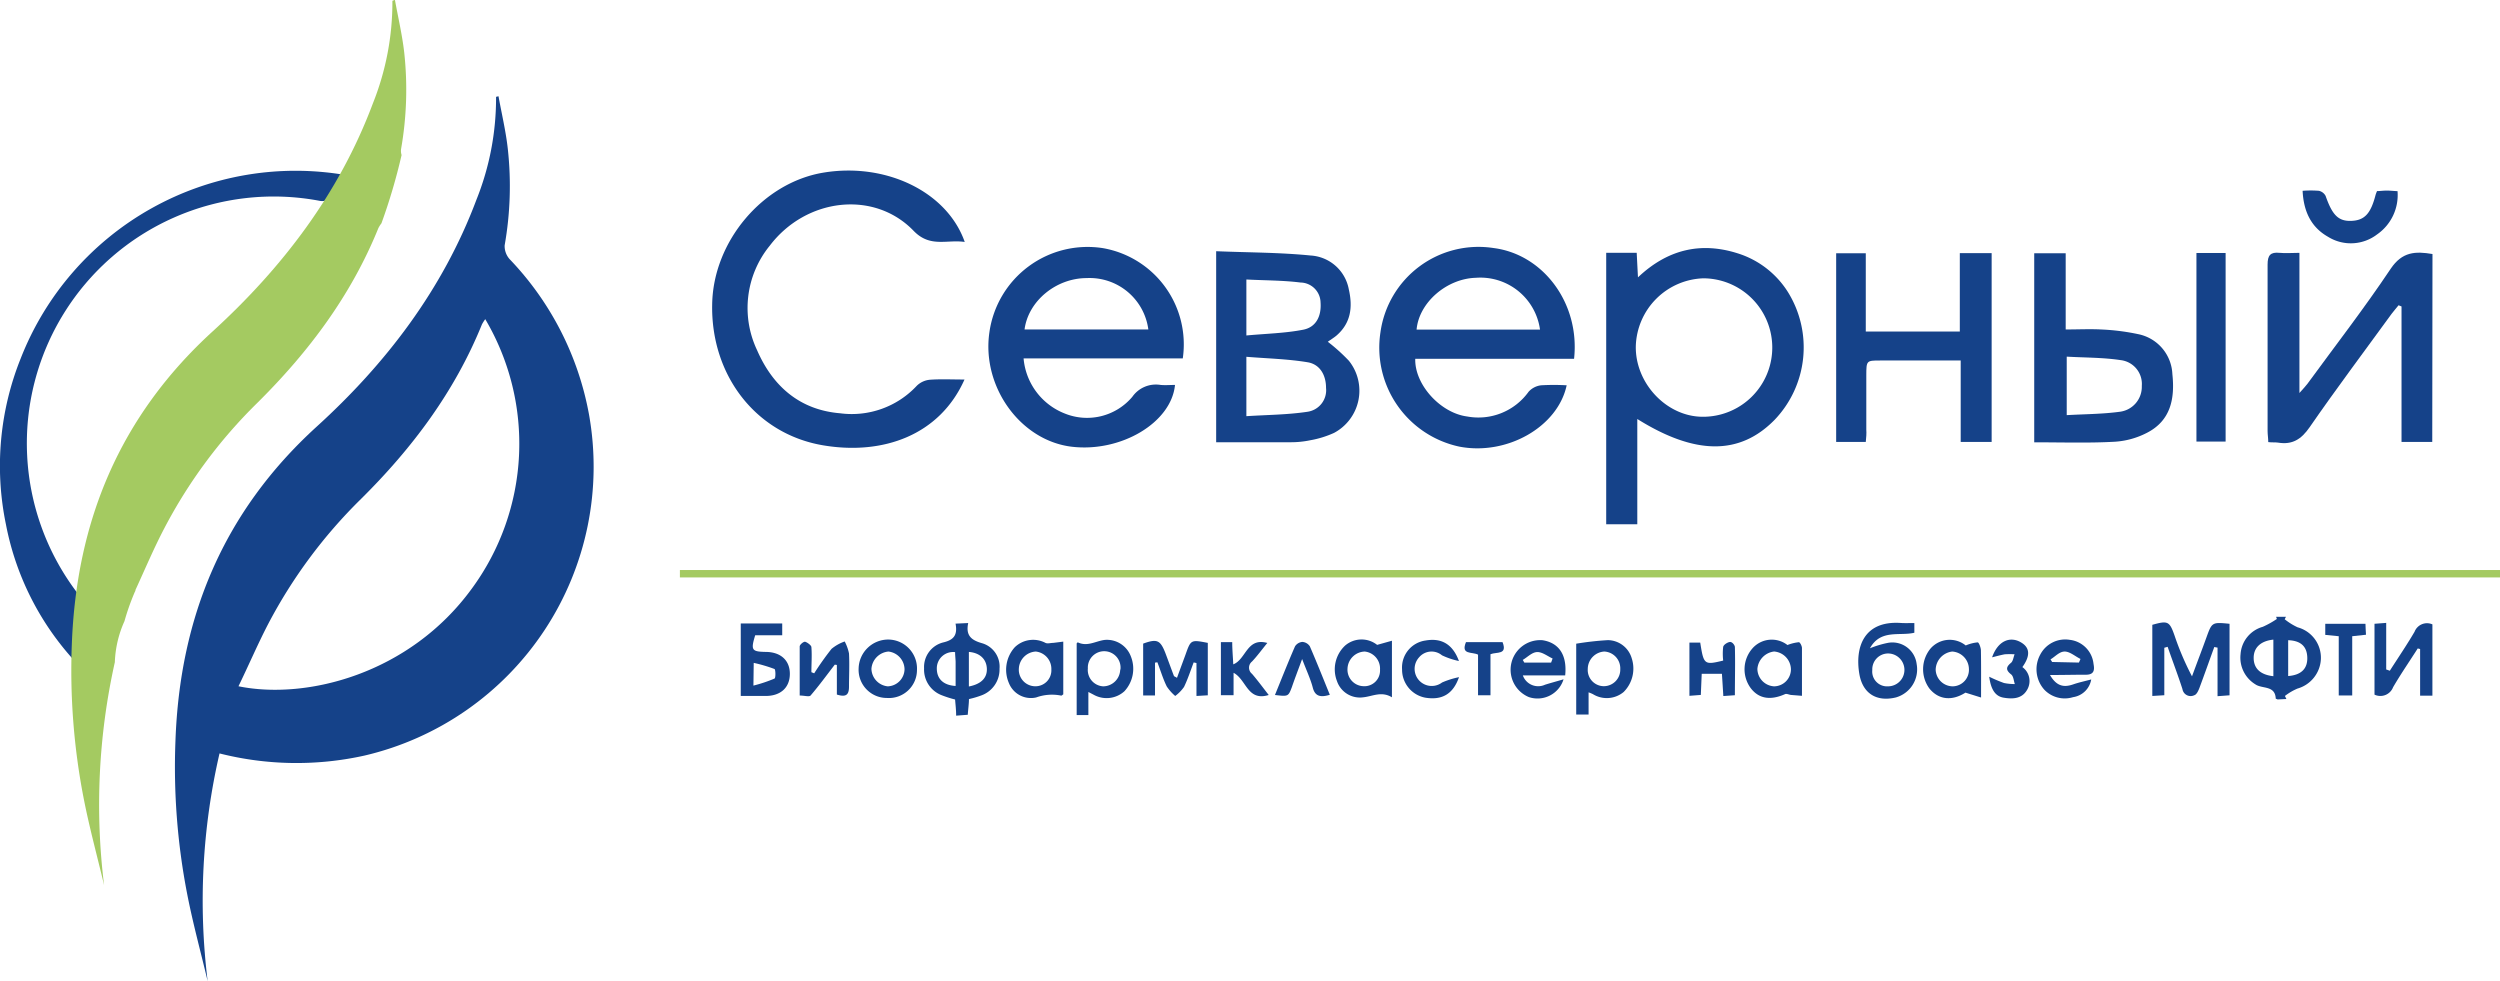 <?xml version="1.0" encoding="UTF-8"?> <svg xmlns="http://www.w3.org/2000/svg" viewBox="0 0 337.66 132.53"> <defs> <style>.cls-1{fill:#154289;}.cls-2{fill:#a4ca61;}.cls-3{fill:none;stroke:#a4ca61;stroke-miterlimit:10;}</style> </defs> <g id="Слой_2" data-name="Слой 2"> <g id="Слой_1-2" data-name="Слой 1"> <path class="cls-1" d="M67.33,13c.43,2.38,1,4.75,1.26,7.14a45.93,45.93,0,0,1-.43,13A2.65,2.65,0,0,0,68.83,35,40.89,40.89,0,0,1,79.54,55.91a40.07,40.07,0,0,1-30.35,46.15,42.35,42.35,0,0,1-19.54-.3,88.19,88.19,0,0,0-1.6,30.77c-.93-3.93-2-7.83-2.77-11.79A89.84,89.84,0,0,1,23.7,100c.6-16.69,6.48-30.87,19-42.31C52.14,49.12,59.8,39.09,64.34,27A36.86,36.86,0,0,0,67,13.08Zm-1.8,30.12a5.8,5.8,0,0,0-.44.7c-3.68,9.08-9.42,16.73-16.34,23.58a67.69,67.69,0,0,0-12.54,16.9c-1.41,2.72-2.62,5.55-4,8.39,9.2,1.88,23.1-1.67,31.48-13.14A33.07,33.07,0,0,0,65.53,43.09Z"></path> <path class="cls-1" d="M221.14,56.59V70.81h-4.2V34.14h4.12c.05,1,.1,2,.17,3.32,4-3.78,8.49-4.84,13.51-3.23a12.38,12.38,0,0,1,6.74,5.21,14.16,14.16,0,0,1-1.79,17.26C235,61.49,229,61.51,221.14,56.59Zm8.92-19a9.45,9.45,0,0,0-9.12,9.12c-.12,5,4.11,9.55,9,9.58a9.35,9.35,0,0,0,.16-18.7Z"></path> <path class="cls-1" d="M130.27,51.26c-3.35,7.52-11,10.25-19.08,8.89-9.11-1.53-15.2-9.48-15-19.06.14-8.5,6.84-16.41,15-17.77,8.43-1.41,16.73,2.56,19.11,9.36-2.41-.36-4.67.81-6.9-1.5-5.33-5.53-14.52-4.46-19.43,2a13.3,13.3,0,0,0-1.71,14.13c2.11,4.85,5.75,8.06,11.22,8.51a12,12,0,0,0,10.34-3.71,2.9,2.9,0,0,1,1.77-.82C127.08,51.18,128.57,51.26,130.27,51.26Z"></path> <path class="cls-1" d="M138.25,48.41a8.8,8.8,0,0,0,5.56,7.44,8,8,0,0,0,9.13-2.26,3.88,3.88,0,0,1,3.81-1.6c.65.06,1.3,0,1.95,0-.49,5.09-7.28,9.12-13.91,8.35-6.95-.81-12.22-8.1-11.16-15.44A13.39,13.39,0,0,1,149,33.52a13.19,13.19,0,0,1,10.75,14.89ZM155.1,44.5a8,8,0,0,0-8.32-6.94c-4.14,0-7.9,3.1-8.4,6.94Z"></path> <path class="cls-1" d="M212.6,48.46H191.15c-.1,3.49,3.41,7.32,7,7.79a8.34,8.34,0,0,0,8.31-3.34,2.7,2.7,0,0,1,1.69-.87,30.47,30.47,0,0,1,3.45,0c-1.2,5.64-8.11,9.53-14.51,8.28a13.67,13.67,0,0,1-10.64-15.44A13.37,13.37,0,0,1,201.72,33.5C208.46,34.35,213.42,41,212.6,48.46ZM208,44.52a8.13,8.13,0,0,0-8.67-7c-3.92.11-7.68,3.33-8,7Z"></path> <path class="cls-1" d="M47,23.7c-.88,1.15-1.57,2.18-2.41,3.09a1.75,1.75,0,0,1-1.39.34,33.34,33.34,0,0,0-32.72,53,4.34,4.34,0,0,1,1,3c-.09,2.44,0,4.88-.2,7.39A37.85,37.85,0,0,1,.79,70.77a38.94,38.94,0,0,1,2-22.34A39.86,39.86,0,0,1,47,23.7Z"></path> <path class="cls-1" d="M328.51,59.69h-4.15V41.39l-.4-.16c-.31.39-.65.77-.95,1.17-3.7,5.09-7.48,10.12-11.06,15.3-1.14,1.65-2.35,2.4-4.28,2.08-.39-.06-.79,0-1.31-.07,0-.53-.09-1-.09-1.5,0-7.49,0-15,0-22.48,0-1.26.39-1.71,1.62-1.58.84.08,1.68,0,2.68,0V53.08c.54-.62.84-.91,1.08-1.24,3.77-5.16,7.69-10.22,11.24-15.53,1.56-2.33,3.35-2.39,5.65-2Z"></path> <path class="cls-1" d="M179.34,46.16a24.74,24.74,0,0,1,2.84,2.56,6.46,6.46,0,0,1-2,9.75,13.27,13.27,0,0,1-3.25,1,12.53,12.53,0,0,1-2.67.26c-3.29,0-6.58,0-10,0V33.93c4.31.18,8.56.16,12.76.58a5.58,5.58,0,0,1,5.15,4.55c.55,2.39.31,4.57-1.68,6.28C180.14,45.63,179.75,45.86,179.34,46.16Zm-11,10.05c2.81-.18,5.55-.19,8.22-.59a2.94,2.94,0,0,0,2.54-3.23c0-1.7-.8-3.18-2.48-3.46-2.71-.45-5.48-.51-8.28-.74Zm0-10.9c2.69-.25,5.23-.3,7.68-.78,1.74-.34,2.47-1.84,2.34-3.67a2.75,2.75,0,0,0-2.7-2.7c-2.39-.3-4.82-.28-7.32-.41Z"></path> <path class="cls-1" d="M252,59.69h-4V34.21h4V44.78H264.7V34.19H269v25.5h-4.18v-11H254c-1.92,0-1.92,0-1.93,2,0,2.44,0,4.89,0,7.34C252.11,58.55,252.06,59.09,252,59.69Z"></path> <path class="cls-1" d="M274.75,59.74V34.21H279V44.5c1.71,0,3.25-.08,4.78,0a30,30,0,0,1,5,.63,5.75,5.75,0,0,1,4.63,5.41c.35,3.28-.21,6.28-3.46,7.93a10.92,10.92,0,0,1-4.28,1.19C282.13,59.86,278.52,59.74,274.75,59.74Zm4.39-3.67c2.47-.14,4.86-.14,7.2-.46a3.39,3.39,0,0,0,2.94-3.48,3.24,3.24,0,0,0-2.85-3.49c-2.39-.36-4.82-.33-7.29-.47Z"></path> <path class="cls-1" d="M296.66,34.17h3.94V59.64h-3.94Z"></path> <path class="cls-1" d="M307.42,83.31h1.33l-.17.33a8.49,8.49,0,0,0,1.75,1.09A4.26,4.26,0,0,1,313.47,89,4.36,4.36,0,0,1,310.31,93a7.59,7.59,0,0,0-1.7,1l.2.41-1.19.06c-.17-.08-.25-.09-.25-.12-.08-1.81-1.83-1.28-2.75-1.92a4.22,4.22,0,0,1-2-4.08,4.12,4.12,0,0,1,3-3.69,12.34,12.34,0,0,0,1.9-1.06Zm-.37,8V86.39c-1.74.18-2.68,1.1-2.66,2.51S305.32,91.14,307.05,91.33Zm2,0c1.77-.14,2.64-1,2.58-2.55s-1-2.24-2.58-2.29Z"></path> <path class="cls-1" d="M292.32,87.49V93.9L290.7,94V84.39c2.1-.59,2.32-.49,3,1.44a37.81,37.81,0,0,0,2.36,5.52c.37-1,.74-2,1.1-2.95.28-.75.56-1.5.83-2.25.77-2.13.77-2.13,3.14-1.9v9.66l-1.62.12V87.47l-.44-.08c-.67,1.84-1.32,3.69-2,5.51-.15.39-.38.91-.7,1a1.12,1.12,0,0,1-1.6-.83c-.62-1.92-1.34-3.8-2-5.71Z"></path> <path class="cls-1" d="M129.14,96.66c0-.83-.09-1.47-.14-2.18a15.28,15.28,0,0,1-1.81-.58,3.71,3.71,0,0,1-2.38-3.64,3.42,3.42,0,0,1,2.54-3.48c1.48-.34,2-1,1.71-2.55l1.71-.08c-.35,1.66.38,2.3,1.85,2.72A3.29,3.29,0,0,1,135,90.32a3.72,3.72,0,0,1-2.44,3.6,12.33,12.33,0,0,1-1.69.5c0,.62-.1,1.3-.16,2.12ZM129,88.08a2.2,2.2,0,0,0-2.47,2.21c0,1.37.85,2.26,2.54,2.36,0-1.09,0-2.18,0-3.26C129.06,89,129,88.52,129,88.08Zm1.86,4.64c1.65-.32,2.47-1.15,2.43-2.39s-.87-2.15-2.43-2.28Z"></path> <path class="cls-1" d="M311,25.77a14.36,14.36,0,0,1,2.2,0,1.36,1.36,0,0,1,.91.7c.91,2.61,1.74,3.44,3.51,3.36s2.59-1,3.24-3.52a5.12,5.12,0,0,1,.19-.5c.41,0,.85-.07,1.29-.07s.88.05,1.48.08a6.46,6.46,0,0,1-2.76,5.84,5.83,5.83,0,0,1-6.63.32C312.15,30.69,311.13,28.56,311,25.77Z"></path> <path class="cls-1" d="M322.78,90.59c1.12-1.75,2.29-3.47,3.34-5.26a1.8,1.8,0,0,1,2.41-1v9.63h-1.66V87.66l-.32-.08c-1.11,1.74-2.29,3.45-3.33,5.24a1.84,1.84,0,0,1-2.51,1V84.25l1.58-.12v6.29Z"></path> <path class="cls-1" d="M258.56,84.15v1.31c-2,.48-4.56-.51-6,2.1a13.25,13.25,0,0,1,2.42-.73,3.3,3.3,0,0,1,3.89,2.86,3.94,3.94,0,0,1-2.81,4.51c-2.6.63-4.48-.53-4.93-3.17-.61-3.59.59-7.22,5.58-6.89C257.31,84.18,257.9,84.15,258.56,84.15ZM255,92.7a2.22,2.22,0,1,0,0-4.44,2.14,2.14,0,0,0-2.12,2.23A2,2,0,0,0,255,92.7Z"></path> <path class="cls-1" d="M156,89.5v4.43h-1.6v-7c1.87-.68,2.31-.49,3,1.27.38,1,.76,2.06,1.15,3.08,0,.07.16.1.42.27.39-1.08.78-2.12,1.16-3.16.71-2,.72-2,3-1.56v7.08L161.6,94V89.55l-.38-.08c-.42,1.11-.79,2.25-1.3,3.31A5.32,5.32,0,0,1,158.73,94a6.2,6.2,0,0,1-1.14-1.28c-.5-1-.85-2.18-1.27-3.27Z"></path> <path class="cls-1" d="M100.05,84.21h5.6V85.8H102c-.61,2-.48,2.21,1.39,2.25,2.08,0,3.31,1.17,3.29,3S105.43,94,103.4,94c-1.09,0-2.17,0-3.35,0Zm1.71,8.39a19.76,19.76,0,0,0,2.85-.95c.17-.08.15-1.21,0-1.29a20.15,20.15,0,0,0-2.81-.83Z"></path> <path class="cls-1" d="M212.89,86.94a40.73,40.73,0,0,1,4.27-.48,3.4,3.4,0,0,1,3.23,2.46,4.47,4.47,0,0,1-1.09,4.54,3.56,3.56,0,0,1-4.16.29,5.86,5.86,0,0,0-.58-.24v3h-1.67Zm3.74,5.74a2.23,2.23,0,0,0,2.21-2.31A2.27,2.27,0,0,0,216.68,88a2.37,2.37,0,0,0-2.23,2.35A2.19,2.19,0,0,0,216.63,92.68Z"></path> <path class="cls-1" d="M147,96.58h-1.58V86.9s.13-.16.16-.14c1.28.62,2.42-.18,3.62-.33a3.45,3.45,0,0,1,3.54,2.23,4.47,4.47,0,0,1-.88,4.71,3.58,3.58,0,0,1-4.15.46l-.71-.37v3.12Zm4.33-6.14a2.21,2.21,0,1,0-4.4-.16A2.21,2.21,0,0,0,149,92.7,2.32,2.32,0,0,0,151.3,90.44Z"></path> <path class="cls-1" d="M276.88,91.17c.91,1.57,1.92,1.69,3.15,1.26.72-.25,1.47-.41,2.42-.66A2.91,2.91,0,0,1,280,94.16a3.81,3.81,0,0,1-3.88-1,4.13,4.13,0,0,1-.56-4.74,3.8,3.8,0,0,1,4-2,3.64,3.64,0,0,1,3.2,3.26c.2,1-.05,1.49-1.18,1.45C280.13,91.13,278.65,91.17,276.88,91.17Zm3.91-1.68L281,89c-.72-.35-1.43-1-2.14-1s-1.27.68-1.91,1.06l.22.35Z"></path> <path class="cls-1" d="M211.4,91.22h-5.72a2.2,2.2,0,0,0,3,1.26c.77-.24,1.55-.45,2.5-.73a3.68,3.68,0,0,1-4.69,2.4,4,4,0,0,1,1.85-7.68C210.55,86.82,211.68,88.45,211.4,91.22Zm-1.9-1.73.2-.55c-.7-.32-1.41-.9-2.1-.87s-1.28.68-1.93,1.06l.21.36Z"></path> <path class="cls-1" d="M267.57,94.21l-2.11-.66c-1.79,1.14-3.6,1-4.87-.56a4.4,4.4,0,0,1,.15-5.39,3.44,3.44,0,0,1,4.76-.42,5.33,5.33,0,0,1,1.61-.42c.17,0,.43.7.44,1.08C267.59,89.83,267.57,91.81,267.57,94.21ZM263.67,88a2.53,2.53,0,0,0-2.23,2.42,2.32,2.32,0,0,0,2.3,2.28,2.23,2.23,0,0,0,2.19-2.36A2.4,2.4,0,0,0,263.67,88Z"></path> <path class="cls-1" d="M188,94.18c-1.41-.86-2.61-.13-3.87,0a3.27,3.27,0,0,1-3.55-2.18,4.39,4.39,0,0,1,1.09-4.8A3.4,3.4,0,0,1,186,87.1l2-.56ZM184.33,88A2.4,2.4,0,0,0,182,90.3a2.23,2.23,0,0,0,2.15,2.38,2.11,2.11,0,0,0,2.24-2.24A2.31,2.31,0,0,0,184.33,88Z"></path> <path class="cls-1" d="M143.61,86.66v7.12c-.13.09-.23.19-.29.17a6.26,6.26,0,0,0-3.37.25,3.2,3.2,0,0,1-3.67-1.91,4.53,4.53,0,0,1,.78-4.87,3.56,3.56,0,0,1,4.14-.59c.29.14.7,0,1.06,0ZM142,90.42A2.35,2.35,0,0,0,139.9,88a2.42,2.42,0,0,0-2.29,2.32,2.23,2.23,0,0,0,2.17,2.37A2.15,2.15,0,0,0,142,90.42Z"></path> <path class="cls-1" d="M241.42,87.12a5.79,5.79,0,0,1,1.54-.38c.16,0,.42.51.42.79,0,2.09,0,4.17,0,6.45L242,93.87c-.31,0-.66-.22-.9-.12-2,.89-3.58.62-4.67-.85a4.28,4.28,0,0,1,.3-5.37A3.47,3.47,0,0,1,241.42,87.12Zm-1.76.87a2.57,2.57,0,0,0-2.3,2.36,2.39,2.39,0,0,0,2.26,2.35,2.3,2.3,0,0,0,2.27-2.31A2.46,2.46,0,0,0,239.66,88Z"></path> <path class="cls-1" d="M112.75,89.77c-1.08,1.4-2.12,2.83-3.27,4.17-.19.21-.84,0-1.47,0,0-2.27,0-4.46,0-6.63,0-.24.53-.68.74-.63s.81.44.84.71c.09,1.13,0,2.27,0,3.4l.38.15a38.5,38.5,0,0,1,2.34-3.3,5.68,5.68,0,0,1,1.78-1,6.07,6.07,0,0,1,.58,1.62c.08,1.49,0,3,0,4.48,0,1.11-.4,1.46-1.64,1.07v-4Z"></path> <path class="cls-1" d="M119.78,94.27a3.81,3.81,0,0,1-3.81-4A4,4,0,0,1,120,86.38a3.91,3.91,0,0,1,3.85,4.1A3.79,3.79,0,0,1,119.78,94.27Zm.12-1.57a2.35,2.35,0,0,0,2.27-2.31A2.45,2.45,0,0,0,120,88a2.52,2.52,0,0,0-2.3,2.33A2.44,2.44,0,0,0,119.9,92.7Z"></path> <path class="cls-1" d="M232.74,89.22a8.19,8.19,0,0,1,0-1.85c.06-.29.56-.61.89-.66s.68.43.69.68c.06,2.14,0,4.27,0,6.51l-1.56.11c-.06-1-.12-1.94-.19-3h-2.73l-.12,2.85-1.54.12V86.79h1.46C230.11,89.78,230.18,89.84,232.74,89.22Z"></path> <path class="cls-1" d="M197.05,89.28a10.15,10.15,0,0,1-2.29-.77,2.2,2.2,0,0,0-3.09.27,2.31,2.31,0,0,0,3.1,3.4,11.48,11.48,0,0,1,2.29-.72c-.8,2.3-2.31,3.14-4.56,2.77a3.85,3.85,0,0,1-3.13-3.83,3.68,3.68,0,0,1,3.17-3.89C194.68,86.13,196.21,87,197.05,89.28Z"></path> <path class="cls-1" d="M164.9,86.73h1.53c0,1,.09,1.92.14,3,1.74-.67,1.82-3.67,4.6-2.89-.73.89-1.35,1.75-2.07,2.51a1.06,1.06,0,0,0,0,1.66c.77.89,1.46,1.84,2.26,2.86-2.89.89-3-2.08-4.75-3V93.9H164.9Z"></path> <path class="cls-1" d="M317.7,93.93h-1.82v-8l-1.82-.18v-1.5h5.43c0,.47.05.94.07,1.48l-1.86.2Z"></path> <path class="cls-1" d="M269.06,88.78c.79-2.26,2.46-2.89,3.93-2,1.19.71,1.25,1.8.16,3.32a2.32,2.32,0,0,1,.64,3.07c-.71,1.25-2,1.26-3.18,1.06s-1.72-1.2-1.94-2.83a18.87,18.87,0,0,0,2,.85,7,7,0,0,0,1.46.14c-.15-.43-.17-1-.47-1.28-.75-.58-.76-1-.05-1.58.29-.24.33-.77.49-1.16a11.41,11.41,0,0,0-1.31,0C270.22,88.47,269.64,88.64,269.06,88.78Z"></path> <path class="cls-1" d="M172.2,93.87c.93-2.28,1.78-4.44,2.71-6.57a1.3,1.3,0,0,1,1-.6,1.32,1.32,0,0,1,1,.59c.93,2.14,1.79,4.31,2.7,6.55-1.2.37-2,.26-2.31-1-.3-1.14-.82-2.23-1.43-3.83-.56,1.53-1,2.66-1.38,3.78C174,94.08,174,94.08,172.2,93.87Z"></path> <path class="cls-1" d="M198,86.73h4.94c.69,1.75-.79,1.29-1.63,1.63v5.55h-1.68V88.42C198.82,88,197.27,88.49,198,86.73Z"></path> <path class="cls-2" d="M51.52,30.16a79.07,79.07,0,0,0,2.72-9.22,1.92,1.92,0,0,1-.07-.81,46.32,46.32,0,0,0,.43-13c-.27-2.4-.83-4.77-1.26-7.15L53,.11A36.86,36.86,0,0,1,50.35,14c-4.54,12.12-12.2,22.15-21.62,30.75C16.19,56.2,10.31,70.37,9.7,87.06a90.4,90.4,0,0,0,1.59,20.71c.78,4,1.84,7.87,2.77,11.79a88.37,88.37,0,0,1,1.45-30.12v0a14.72,14.72,0,0,1,1.3-5.54,31.62,31.62,0,0,1,1.3-3.72,3.55,3.55,0,0,1,.21-.44h-.05C19.6,76.85,20.8,74,22.22,71.3A67.46,67.46,0,0,1,34.76,54.41c6.92-6.86,12.66-14.5,16.34-23.59A4.13,4.13,0,0,1,51.52,30.16Z"></path> <line class="cls-3" x1="91.83" y1="77.49" x2="337.66" y2="77.49"></line> </g> </g> </svg> 